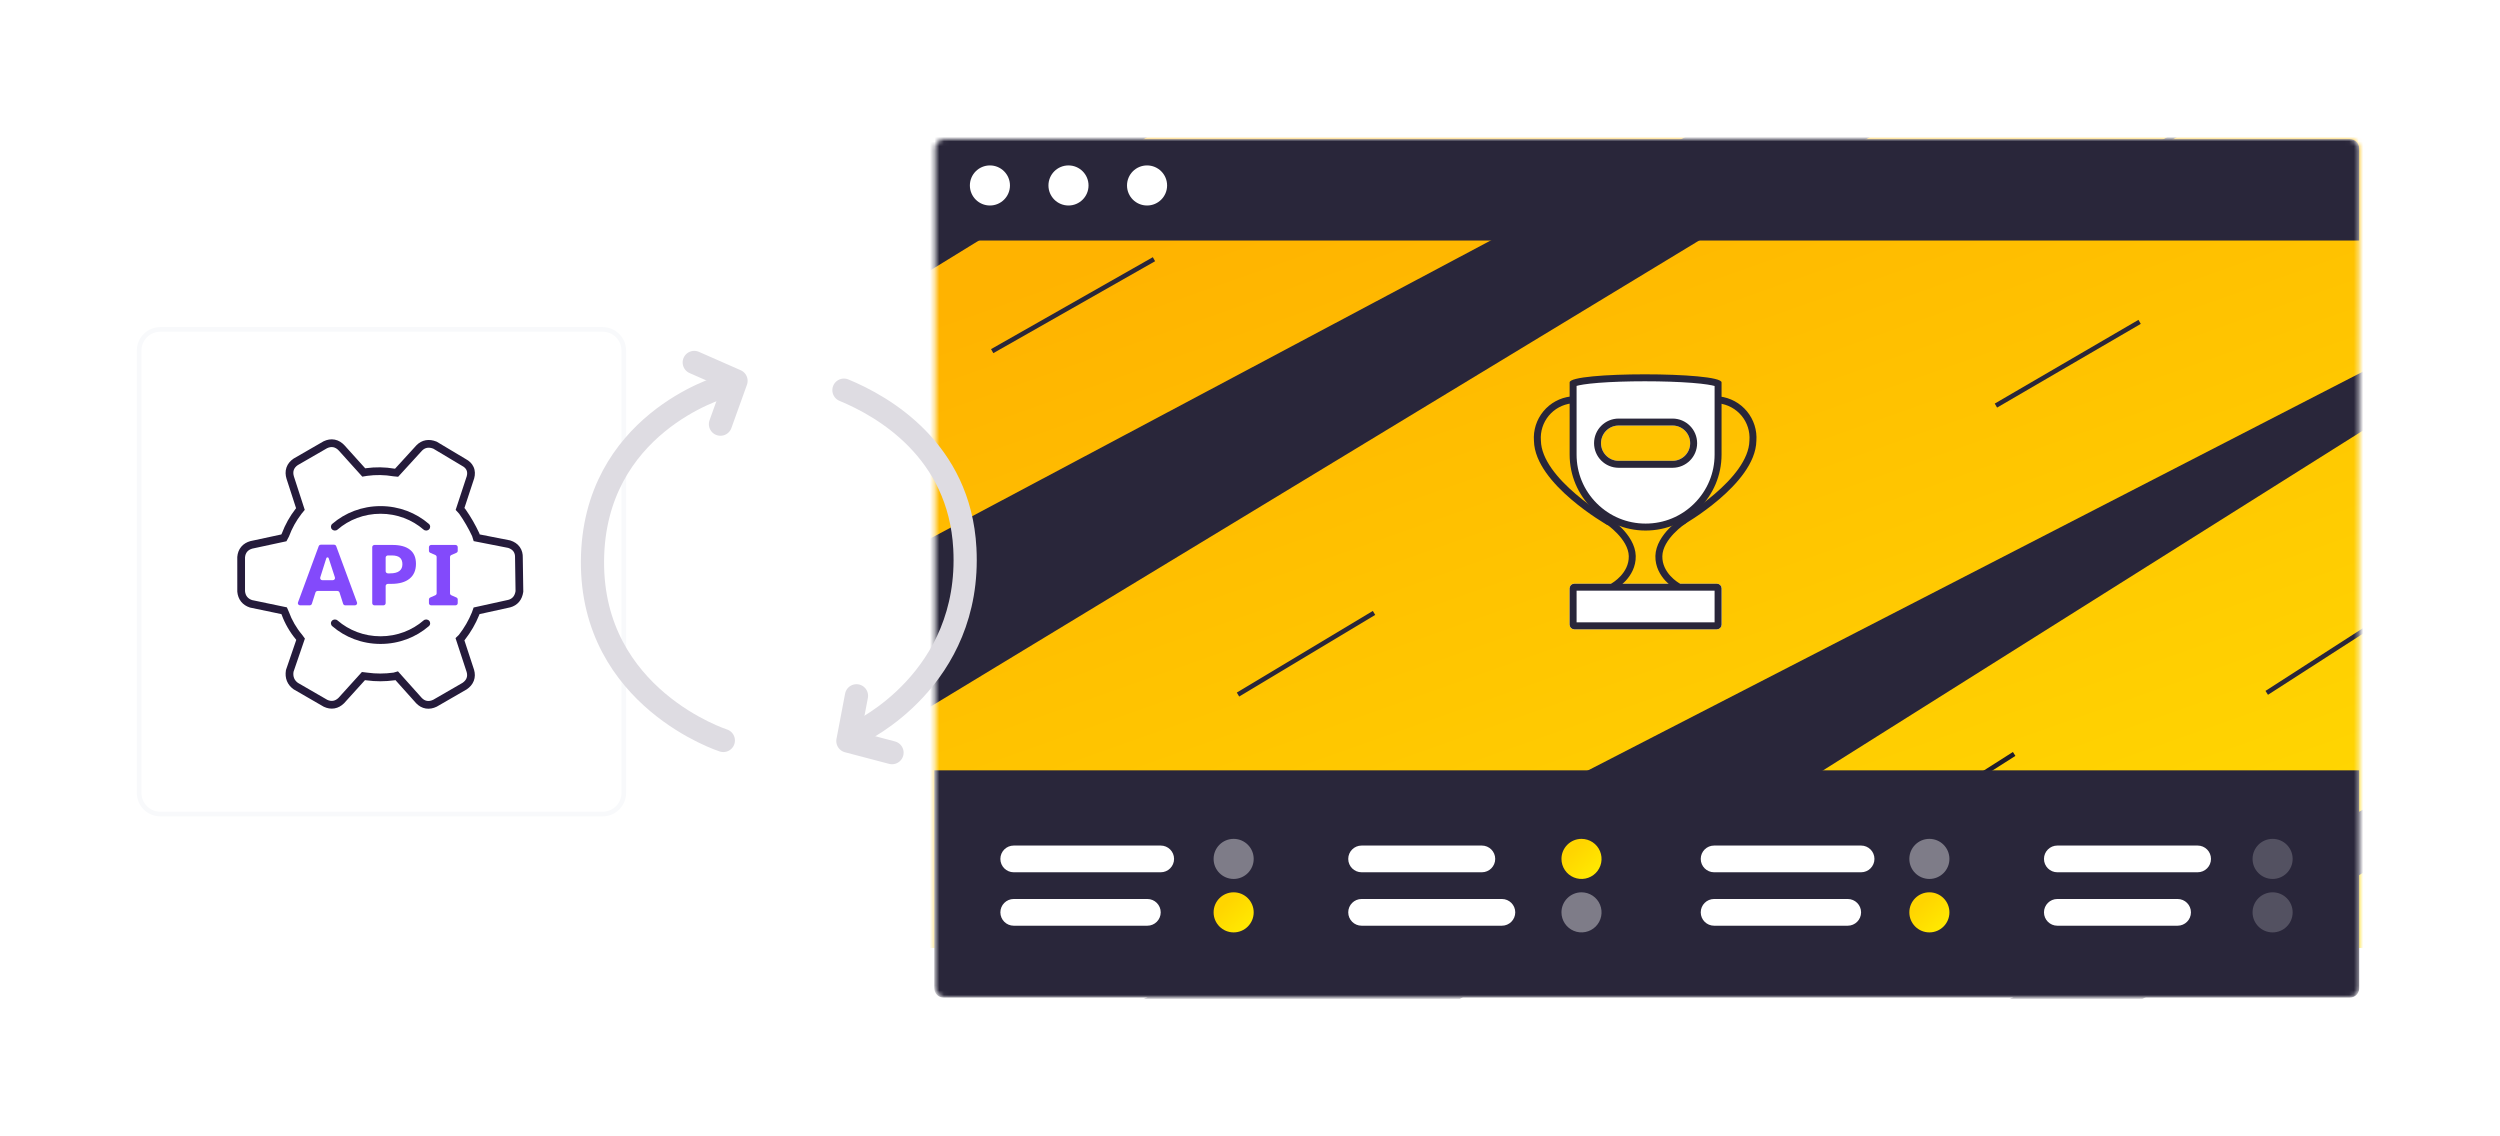 <svg width="539" height="245" viewBox="0 0 539 245" fill="none" xmlns="http://www.w3.org/2000/svg">
<g filter="url(#filter0_d_147_4994)">
<path d="M129.922 70.019H34.568C32.045 70.019 30 72.065 30 74.588V169.941C30 172.464 32.045 174.51 34.568 174.51H129.922C132.445 174.51 134.49 172.464 134.49 169.941V74.588C134.49 72.065 132.445 70.019 129.922 70.019Z" fill="white" stroke="#F8F9FB" stroke-linecap="square"/>
<path d="M74.453 129.512C74.235 129.512 74.043 129.377 73.98 129.179L73.202 126.744C73.139 126.547 72.947 126.412 72.729 126.412H68.489C68.271 126.412 68.078 126.547 68.015 126.744L67.238 129.179C67.175 129.377 66.982 129.512 66.764 129.512H64.71C64.37 129.512 64.131 129.195 64.243 128.891L68.715 116.75C68.784 116.562 68.972 116.437 69.182 116.437H72.017C72.227 116.437 72.415 116.562 72.484 116.75L76.974 128.891C77.086 129.194 76.847 129.512 76.507 129.512H74.453ZM71.736 124.096C72.069 124.096 72.306 123.792 72.209 123.491C71.416 121.059 70.966 119.672 70.856 119.331C70.79 119.114 70.426 119.111 70.361 119.328C70.088 120.23 69.649 121.618 69.044 123.492C68.948 123.792 69.185 124.096 69.518 124.096H71.736Z" fill="#834AFB"/>
<path d="M83.147 122.151C83.147 122.409 83.368 122.618 83.641 122.618H84.099C84.989 122.618 85.654 122.452 86.096 122.119C86.538 121.781 86.759 121.291 86.759 120.649C86.759 120.002 86.572 119.524 86.199 119.215C85.832 118.907 85.253 118.752 84.463 118.752H83.641C83.368 118.752 83.147 118.961 83.147 119.219V122.151ZM89.681 120.551C89.681 121.953 89.22 123.025 88.299 123.767C87.384 124.509 86.081 124.88 84.388 124.88H83.641C83.368 124.88 83.147 125.089 83.147 125.347V129.045C83.147 129.303 82.925 129.512 82.652 129.512H80.748C80.475 129.512 80.253 129.303 80.253 129.045V116.957C80.253 116.699 80.475 116.49 80.748 116.49H84.612C86.267 116.49 87.524 116.831 88.383 117.514C89.248 118.191 89.681 119.204 89.681 120.551Z" fill="#834AFB"/>
<path d="M98.686 129.045C98.686 129.303 98.464 129.512 98.191 129.512H92.973C92.7 129.512 92.478 129.303 92.478 129.045V128.242C92.478 128.06 92.59 127.895 92.764 127.818L93.854 127.339C94.028 127.263 94.14 127.098 94.14 126.916V119.086C94.14 118.904 94.028 118.739 93.854 118.662L92.764 118.183C92.59 118.107 92.478 117.941 92.478 117.76V116.957C92.478 116.699 92.7 116.49 92.973 116.49H98.191C98.464 116.49 98.686 116.699 98.686 116.957V117.76C98.686 117.941 98.574 118.107 98.4 118.183L97.31 118.662C97.136 118.739 97.024 118.904 97.024 119.086V126.916C97.024 127.098 97.136 127.263 97.31 127.339L98.4 127.818C98.574 127.895 98.686 128.06 98.686 128.242V129.045Z" fill="#834AFB"/>
<path fill-rule="evenodd" clip-rule="evenodd" d="M54.398 117.28L61.757 115.696L62.295 114.684C62.95 112.904 63.866 111.253 65.044 109.731L65.704 108.93L63.367 101.725C63.051 100.692 63.328 99.878 64.2 99.281L70.51 95.638C71.462 95.182 72.306 95.349 73.043 96.139L78.114 101.765L79.137 101.595C81.044 101.335 82.932 101.367 84.801 101.69L85.841 101.791L90.998 96.15C91.647 95.494 92.455 95.355 93.421 95.732L99.628 99.44C100.564 99.928 100.899 100.67 100.632 101.665L98.24 108.936L98.996 109.761C99.512 110.492 100.012 111.278 100.498 112.119C100.984 112.961 101.414 113.787 101.79 114.599L102.126 115.667L109.558 117.125C110.594 117.462 111.089 118.158 111.044 119.212L111.151 126.442C110.995 127.467 110.471 128.097 109.578 128.332L102.114 129.977L101.742 131.033C101.047 132.743 100.11 134.359 98.932 135.881L98.212 136.577L100.61 143.887C100.885 144.849 100.587 145.629 99.716 146.225L93.406 149.869C92.454 150.325 91.63 150.193 90.934 149.473L85.802 143.742L84.839 144.017C82.932 144.277 81.064 144.28 79.236 144.027L78.03 143.882L72.979 149.462C72.259 150.158 71.451 150.298 70.555 149.88L64.243 146.233C63.447 145.664 63.127 144.867 63.283 143.842L65.737 136.676L65.085 135.79C64.5 135.1 63.964 134.334 63.478 133.493C62.992 132.651 62.597 131.805 62.292 130.952L61.851 129.945L54.357 128.382C53.432 128.075 52.922 127.434 52.827 126.461L52.825 119.17C52.911 118.186 53.435 117.556 54.398 117.28ZM60.668 131.402L53.923 129.995L53.832 129.965C53.122 129.729 52.468 129.328 51.976 128.71C51.484 128.092 51.24 127.366 51.167 126.622L51.16 126.542L51.157 119.098L51.164 119.025C51.23 118.265 51.48 117.518 52.001 116.892C52.521 116.268 53.208 115.886 53.94 115.677L53.993 115.661L60.648 114.229L60.77 114C61.482 112.098 62.468 110.334 63.726 108.71L63.741 108.691L63.835 108.576L61.776 102.227L61.772 102.213C61.538 101.448 61.482 100.617 61.759 99.802C62.038 98.983 62.593 98.36 63.257 97.905L63.31 97.869L69.731 94.162L69.789 94.134C70.515 93.787 71.331 93.617 72.18 93.785C73.025 93.952 73.717 94.416 74.262 95.002L74.272 95.012L78.741 99.97L78.888 99.946L78.912 99.942C80.965 99.663 83.003 99.694 85.023 100.036L85.172 100.051L89.789 94.999L89.813 94.975C90.35 94.434 91.019 94.046 91.808 93.91C92.581 93.777 93.336 93.908 94.028 94.179L94.157 94.229L100.446 97.986C101.128 98.351 101.748 98.893 102.102 99.676C102.466 100.483 102.449 101.328 102.243 102.097L102.231 102.142L100.129 108.529L100.298 108.712L100.359 108.8C100.906 109.575 101.434 110.404 101.943 111.285C102.451 112.167 102.906 113.038 103.304 113.899L103.348 113.996L103.419 114.221L109.978 115.508L110.074 115.539C110.838 115.787 111.559 116.221 112.065 116.932C112.564 117.633 112.737 118.439 112.712 119.231L112.821 126.556L112.8 126.693C112.688 127.427 112.425 128.147 111.923 128.75C111.411 129.365 110.74 129.75 110.003 129.945L109.97 129.953L103.379 131.406L103.302 131.624L103.287 131.661C102.532 133.518 101.518 135.265 100.251 136.902L100.177 136.996L100.122 137.049L102.204 143.397L102.213 143.428C102.43 144.185 102.453 144.998 102.151 145.789C101.852 146.57 101.3 147.163 100.658 147.601L100.606 147.638L94.184 151.345L94.127 151.373C93.426 151.708 92.636 151.891 91.81 151.759C90.975 151.625 90.282 151.198 89.735 150.632L89.713 150.609L85.256 145.632L85.183 145.654L85.064 145.67C83.018 145.948 81.003 145.954 79.022 145.681L78.687 145.641L74.178 150.623L74.138 150.661C73.591 151.19 72.917 151.594 72.116 151.732C71.313 151.871 70.542 151.714 69.85 151.391L69.784 151.361L63.339 147.636L63.273 147.59C62.653 147.146 62.153 146.563 61.858 145.83C61.566 145.102 61.521 144.337 61.634 143.591L61.657 143.443L63.876 136.961L63.775 136.824C63.135 136.064 62.556 135.23 62.034 134.327C61.512 133.423 61.08 132.504 60.742 131.57L60.668 131.402Z" fill="#251B3B"/>
<path fill-rule="evenodd" clip-rule="evenodd" d="M82.046 109.767C78.477 109.767 75.227 111.058 72.775 113.178C72.423 113.482 71.882 113.453 71.566 113.114C71.251 112.774 71.28 112.253 71.632 111.948C74.388 109.567 78.041 108.116 82.046 108.116C86.05 108.116 89.704 109.567 92.459 111.948C92.811 112.253 92.84 112.774 92.525 113.114C92.209 113.453 91.668 113.482 91.316 113.178C88.864 111.058 85.614 109.767 82.046 109.767ZM71.566 132.835C71.882 132.495 72.423 132.467 72.775 132.771C75.227 134.891 78.477 136.181 82.046 136.181C85.614 136.181 88.864 134.891 91.316 132.771C91.668 132.467 92.209 132.495 92.525 132.835C92.84 133.174 92.811 133.696 92.459 134C89.704 136.382 86.05 137.832 82.046 137.832C78.041 137.832 74.388 136.382 71.632 134C71.28 133.696 71.251 133.174 71.566 132.835Z" fill="#251B3B"/>
</g>
<mask id="mask0_147_4994" style="mask-type:alpha" maskUnits="userSpaceOnUse" x="201" y="30" width="308" height="185">
<rect x="201.628" y="30" width="307" height="185" rx="2" fill="#C4C4C4"/>
</mask>
<g mask="url(#mask0_147_4994)">
<path d="M312.022 63.315H285.527C283.141 63.315 281.206 65.25 281.206 67.636C281.206 70.023 283.141 71.957 285.527 71.957H312.022C314.408 71.957 316.343 70.023 316.343 67.636C316.343 65.25 314.408 63.315 312.022 63.315Z" fill="#1C1B22"/>
<path d="M489.189 63.315H462.694C460.308 63.315 458.373 65.25 458.373 67.636C458.373 70.023 460.308 71.957 462.694 71.957H489.189C491.575 71.957 493.51 70.023 493.51 67.636C493.51 65.25 491.575 63.315 489.189 63.315Z" fill="#1C1B22"/>
<path d="M248.646 63.315H222.151C219.765 63.315 217.83 65.25 217.83 67.636C217.83 70.023 219.765 71.957 222.151 71.957H248.646C251.033 71.957 252.967 70.023 252.967 67.636C252.967 65.25 251.033 63.315 248.646 63.315Z" fill="#1C1B22"/>
<path d="M425.812 63.315H399.317C396.931 63.315 394.996 65.25 394.996 67.636C394.996 70.023 396.931 71.957 399.317 71.957H425.812C428.199 71.957 430.133 70.023 430.133 67.636C430.133 65.25 428.199 63.315 425.812 63.315Z" fill="#1C1B22"/>
<path d="M536.891 13.143H61.666V204.38H536.891V13.143Z" fill="url(#paint0_linear_147_4994)"/>
<path d="M461.628 33.337L515.475 2.737" stroke="#1F1D2A" stroke-miterlimit="10"/>
<path d="M488.706 149.38L515.476 132.147" stroke="#29263A" stroke-miterlimit="10"/>
<path d="M430.319 87.444L461.302 69.394" stroke="#29263A" stroke-miterlimit="10"/>
<path d="M358.865 210.508L434.253 162.549" stroke="#1F1D2A" stroke-miterlimit="10"/>
<path d="M266.912 149.746L296.24 132.146" stroke="#29263A" stroke-miterlimit="10"/>
<path d="M206.84 214.41L281.575 168.401" stroke="#1F1D2A" stroke-miterlimit="10"/>
<path d="M208.574 282.207H116.766L541.353 63.7V72.745L208.574 282.207ZM344.995 282.207H308.695L541.353 157.459V169.959L344.995 282.207V282.207ZM541.354 282.207H477.985L541.353 240.839V282.206L541.354 282.207ZM61.666 236.613V189.953L494.553 -40.227H518.166L61.666 236.613ZM61.666 143.753V73.626L280.339 -40.227H360.724L61.666 143.753ZM61.666 -7.621V-40.227H115.739L61.666 -7.622V-7.621Z" fill="#29263A"/>
<path d="M213.915 75.705L248.794 55.884" stroke="#29263A" stroke-miterlimit="10"/>
<path d="M203.427 30H506.641C507.171 30 507.68 30.211 508.055 30.586C508.43 30.961 508.641 31.47 508.641 32V51.866H201.427V32C201.427 31.47 201.637 30.961 202.013 30.586C202.388 30.211 202.896 30 203.427 30V30Z" fill="#29263A"/>
<path d="M201.427 166.079H508.641V213.079C508.641 213.61 508.43 214.118 508.055 214.493C507.68 214.868 507.171 215.079 506.641 215.079H203.427C202.896 215.079 202.388 214.868 202.013 214.493C201.637 214.118 201.427 213.61 201.427 213.079V166.079Z" fill="#29263A"/>
<path d="M213.427 44.307C215.814 44.307 217.748 42.373 217.748 39.986C217.748 37.6 215.814 35.665 213.427 35.665C211.041 35.665 209.106 37.6 209.106 39.986C209.106 42.373 211.041 44.307 213.427 44.307Z" fill="white"/>
<path d="M230.366 44.307C232.752 44.307 234.687 42.373 234.687 39.986C234.687 37.6 232.752 35.665 230.366 35.665C227.979 35.665 226.045 37.6 226.045 39.986C226.045 42.373 227.979 44.307 230.366 44.307Z" fill="white"/>
<path d="M247.305 44.307C249.692 44.307 251.626 42.373 251.626 39.986C251.626 37.6 249.692 35.665 247.305 35.665C244.919 35.665 242.984 37.6 242.984 39.986C242.984 42.373 244.919 44.307 247.305 44.307Z" fill="white"/>
<path d="M250.249 182.301H218.561C216.97 182.301 215.68 183.591 215.68 185.182C215.68 186.773 216.97 188.063 218.561 188.063H250.249C251.84 188.063 253.13 186.773 253.13 185.182C253.13 183.591 251.84 182.301 250.249 182.301Z" fill="white"/>
<path d="M247.368 193.822H218.561C216.97 193.822 215.68 195.112 215.68 196.703C215.68 198.294 216.97 199.584 218.561 199.584H247.368C248.959 199.584 250.249 198.294 250.249 196.703C250.249 195.112 248.959 193.822 247.368 193.822Z" fill="white"/>
<path d="M265.974 189.501C268.361 189.501 270.295 187.567 270.295 185.18C270.295 182.794 268.361 180.859 265.974 180.859C263.588 180.859 261.653 182.794 261.653 185.18C261.653 187.567 263.588 189.501 265.974 189.501Z" fill="#7E7C88"/>
<path d="M265.974 201.025C268.361 201.025 270.295 199.09 270.295 196.704C270.295 194.317 268.361 192.383 265.974 192.383C263.588 192.383 261.653 194.317 261.653 196.704C261.653 199.09 263.588 201.025 265.974 201.025Z" fill="url(#paint1_linear_147_4994)"/>
<path d="M401.249 182.301H369.561C367.97 182.301 366.68 183.591 366.68 185.182C366.68 186.773 367.97 188.063 369.561 188.063H401.249C402.84 188.063 404.13 186.773 404.13 185.182C404.13 183.591 402.84 182.301 401.249 182.301Z" fill="white"/>
<path d="M398.368 193.822H369.561C367.97 193.822 366.68 195.112 366.68 196.703C366.68 198.294 367.97 199.584 369.561 199.584H398.368C399.959 199.584 401.249 198.294 401.249 196.703C401.249 195.112 399.959 193.822 398.368 193.822Z" fill="white"/>
<path d="M415.974 189.501C418.361 189.501 420.295 187.567 420.295 185.18C420.295 182.794 418.361 180.859 415.974 180.859C413.588 180.859 411.653 182.794 411.653 185.18C411.653 187.567 413.588 189.501 415.974 189.501Z" fill="#7E7C88"/>
<path d="M415.974 201.025C418.361 201.025 420.295 199.09 420.295 196.704C420.295 194.317 418.361 192.383 415.974 192.383C413.588 192.383 411.653 194.317 411.653 196.704C411.653 199.09 413.588 201.025 415.974 201.025Z" fill="url(#paint2_linear_147_4994)"/>
<path d="M319.487 182.301H293.561C291.97 182.301 290.68 183.591 290.68 185.182C290.68 186.773 291.97 188.063 293.561 188.063H319.487C321.078 188.063 322.368 186.773 322.368 185.182C322.368 183.591 321.078 182.301 319.487 182.301Z" fill="white"/>
<path d="M323.808 193.822H293.561C291.97 193.822 290.68 195.112 290.68 196.703C290.68 198.294 291.97 199.584 293.561 199.584H323.808C325.399 199.584 326.689 198.294 326.689 196.703C326.689 195.112 325.399 193.822 323.808 193.822Z" fill="white"/>
<path d="M340.973 180.859C341.828 180.859 342.663 181.113 343.374 181.588C344.085 182.062 344.638 182.737 344.965 183.527C345.292 184.316 345.378 185.185 345.211 186.023C345.045 186.862 344.633 187.631 344.029 188.236C343.424 188.84 342.655 189.252 341.816 189.418C340.978 189.585 340.109 189.5 339.32 189.172C338.53 188.845 337.855 188.292 337.381 187.581C336.906 186.87 336.652 186.035 336.652 185.18C336.652 184.034 337.108 182.935 337.918 182.125C338.728 181.315 339.827 180.859 340.973 180.859V180.859Z" fill="url(#paint3_linear_147_4994)"/>
<path d="M340.973 192.383C341.828 192.383 342.663 192.636 343.374 193.111C344.085 193.586 344.638 194.261 344.965 195.05C345.292 195.84 345.378 196.709 345.211 197.547C345.045 198.385 344.633 199.155 344.029 199.759C343.424 200.364 342.655 200.775 341.816 200.942C340.978 201.109 340.109 201.023 339.32 200.696C338.53 200.369 337.855 199.815 337.381 199.104C336.906 198.394 336.652 197.558 336.652 196.704C336.652 195.558 337.108 194.459 337.918 193.648C338.728 192.838 339.827 192.383 340.973 192.383V192.383Z" fill="#7E7C88"/>
<path d="M473.809 182.301H443.562C441.971 182.301 440.681 183.591 440.681 185.182C440.681 186.773 441.971 188.063 443.562 188.063H473.809C475.4 188.063 476.69 186.773 476.69 185.182C476.69 183.591 475.4 182.301 473.809 182.301Z" fill="white"/>
<path d="M469.488 193.822H443.562C441.971 193.822 440.681 195.112 440.681 196.703C440.681 198.294 441.971 199.584 443.562 199.584H469.488C471.079 199.584 472.369 198.294 472.369 196.703C472.369 195.112 471.079 193.822 469.488 193.822Z" fill="white"/>
<path opacity="0.5" d="M489.974 189.501C492.361 189.501 494.295 187.567 494.295 185.18C494.295 182.794 492.361 180.859 489.974 180.859C487.588 180.859 485.653 182.794 485.653 185.18C485.653 187.567 487.588 189.501 489.974 189.501Z" fill="#7E7C88"/>
<path opacity="0.5" d="M489.974 201.025C492.361 201.025 494.295 199.09 494.295 196.704C494.295 194.317 492.361 192.383 489.974 192.383C487.588 192.383 485.653 194.317 485.653 196.704C485.653 199.09 487.588 201.025 489.974 201.025Z" fill="#7E7C88"/>
<path d="M370.167 125.85H339.412C338.86 125.85 338.412 126.297 338.412 126.85V134.677C338.412 135.229 338.86 135.677 339.412 135.677H370.167C370.719 135.677 371.167 135.229 371.167 134.677V126.85C371.167 126.297 370.719 125.85 370.167 125.85Z" fill="white"/>
<path d="M370.167 126.6H339.412C339.274 126.6 339.162 126.712 339.162 126.85V134.677C339.162 134.815 339.274 134.927 339.412 134.927H370.167C370.305 134.927 370.417 134.815 370.417 134.677V126.85C370.417 126.712 370.305 126.6 370.167 126.6Z" stroke="#29263A" stroke-width="1.5" stroke-linejoin="round"/>
<path d="M354.79 113.635C350.616 113.635 346.691 112.01 343.739 109.058C340.788 106.106 339.162 102.182 339.162 98.007V82.679C339.475 82.519 340.588 82.126 344.272 81.819C347.086 81.584 350.762 81.454 354.625 81.454C358.534 81.454 362.282 81.586 365.178 81.825C368.945 82.136 370.092 82.528 370.418 82.689V98.007C370.418 102.182 368.792 106.106 365.84 109.058C362.889 112.01 358.964 113.635 354.79 113.635Z" fill="white"/>
<path d="M354.625 82.204C350.95 82.204 347.416 82.323 344.674 82.538C341.824 82.763 340.5 83.033 339.912 83.202V98.007C339.912 101.982 341.46 105.718 344.27 108.528C347.08 111.338 350.816 112.885 354.79 112.885C358.764 112.885 362.5 111.338 365.31 108.528C368.12 105.718 369.668 101.982 369.668 98.007V83.219C369.06 83.049 367.692 82.772 364.78 82.545C361.957 82.325 358.35 82.204 354.625 82.204ZM354.625 80.704C362.868 80.704 371.168 81.294 371.168 82.449V98.007C371.168 107.053 363.835 114.385 354.79 114.385C345.745 114.385 338.412 107.053 338.412 98.007V82.449C338.412 81.278 346.491 80.704 354.625 80.704Z" fill="#29263A"/>
<path d="M346.593 112.262C346.593 112.262 351.821 115.697 351.915 119.881C352.009 124.065 347.949 126.353 347.949 126.353" stroke="#29263A" stroke-width="1.5" stroke-linecap="round"/>
<path d="M362.976 112.262C362.976 112.262 357.747 115.697 357.652 119.881C357.557 124.065 361.618 126.353 361.618 126.353" stroke="#29263A" stroke-width="1.5" stroke-linecap="round"/>
<path d="M370.645 86.223C372.761 86.463 374.702 87.514 376.06 89.155C377.417 90.796 378.086 92.899 377.926 95.023C377.738 103.842 362.578 112.487 362.578 112.487" stroke="#29263A" stroke-width="1.5" stroke-linecap="round"/>
<path d="M338.748 86.223C336.632 86.463 334.69 87.514 333.333 89.154C331.975 90.796 331.306 92.899 331.467 95.023C331.654 103.842 346.812 112.487 346.812 112.487" stroke="#29263A" stroke-width="1.5" stroke-linecap="round"/>
<path d="M360.595 91.744H348.985C346.883 91.744 345.179 93.448 345.179 95.55C345.179 97.651 346.883 99.355 348.985 99.355H360.595C362.697 99.355 364.401 97.651 364.401 95.55C364.401 93.448 362.697 91.744 360.595 91.744Z" fill="#FFC300"/>
<path d="M360.595 90.994H348.985C346.469 90.994 344.429 93.034 344.429 95.55C344.429 98.066 346.469 100.105 348.985 100.105H360.595C363.111 100.105 365.151 98.066 365.151 95.55C365.151 93.034 363.111 90.994 360.595 90.994Z" stroke="#29263A" stroke-width="1.5" stroke-miterlimit="10"/>
</g>
<path d="M155.565 83.474C155.565 83.474 127.934 91.396 127.738 120.969C127.543 150.542 155.952 159.644 155.952 159.644" stroke="#DEDCE2" stroke-width="5" stroke-linecap="round"/>
<path d="M185.264 157.78C185.264 157.78 209.54 146.525 208.021 118.228C206.886 97.034 190.413 87.617 181.953 84.117" stroke="#DEDCE2" stroke-width="5" stroke-linecap="round"/>
<path d="M155.331 91.45L158.688 82.109L149.677 78.145" stroke="#DEDCE2" stroke-width="5" stroke-linecap="round" stroke-linejoin="round"/>
<path d="M184.658 150.012L182.803 159.766L192.32 162.27" stroke="#DEDCE2" stroke-width="5" stroke-linecap="round" stroke-linejoin="round"/>
<defs>
<filter id="filter0_d_147_4994" x="9.5" y="50.52" width="145.49" height="145.49" filterUnits="userSpaceOnUse" color-interpolation-filters="sRGB">
<feFlood flood-opacity="0" result="BackgroundImageFix"/>
<feColorMatrix in="SourceAlpha" type="matrix" values="0 0 0 0 0 0 0 0 0 0 0 0 0 0 0 0 0 0 127 0" result="hardAlpha"/>
<feOffset dy="1"/>
<feGaussianBlur stdDeviation="10"/>
<feColorMatrix type="matrix" values="0 0 0 0 0.808 0 0 0 0 0.839 0 0 0 0 0.902 0 0 0 0.4 0"/>
<feBlend mode="normal" in2="BackgroundImageFix" result="effect1_dropShadow_147_4994"/>
<feBlend mode="normal" in="SourceGraphic" in2="effect1_dropShadow_147_4994" result="shape"/>
</filter>
<linearGradient id="paint0_linear_147_4994" x1="214.213" y1="63.438" x2="294.879" y2="291.324" gradientUnits="userSpaceOnUse">
<stop stop-color="#FFB300"/>
<stop offset="1" stop-color="#FFDD01"/>
</linearGradient>
<linearGradient id="paint1_linear_147_4994" x1="264.427" y1="194.656" x2="270.174" y2="201.189" gradientUnits="userSpaceOnUse">
<stop stop-color="#FFD500"/>
<stop offset="1" stop-color="#FFEE01"/>
</linearGradient>
<linearGradient id="paint2_linear_147_4994" x1="414.427" y1="194.656" x2="420.174" y2="201.189" gradientUnits="userSpaceOnUse">
<stop stop-color="#FFD500"/>
<stop offset="1" stop-color="#FFEE01"/>
</linearGradient>
<linearGradient id="paint3_linear_147_4994" x1="339.426" y1="183.132" x2="345.173" y2="189.666" gradientUnits="userSpaceOnUse">
<stop stop-color="#FFD500"/>
<stop offset="1" stop-color="#FFEE01"/>
</linearGradient>
</defs>
</svg>
